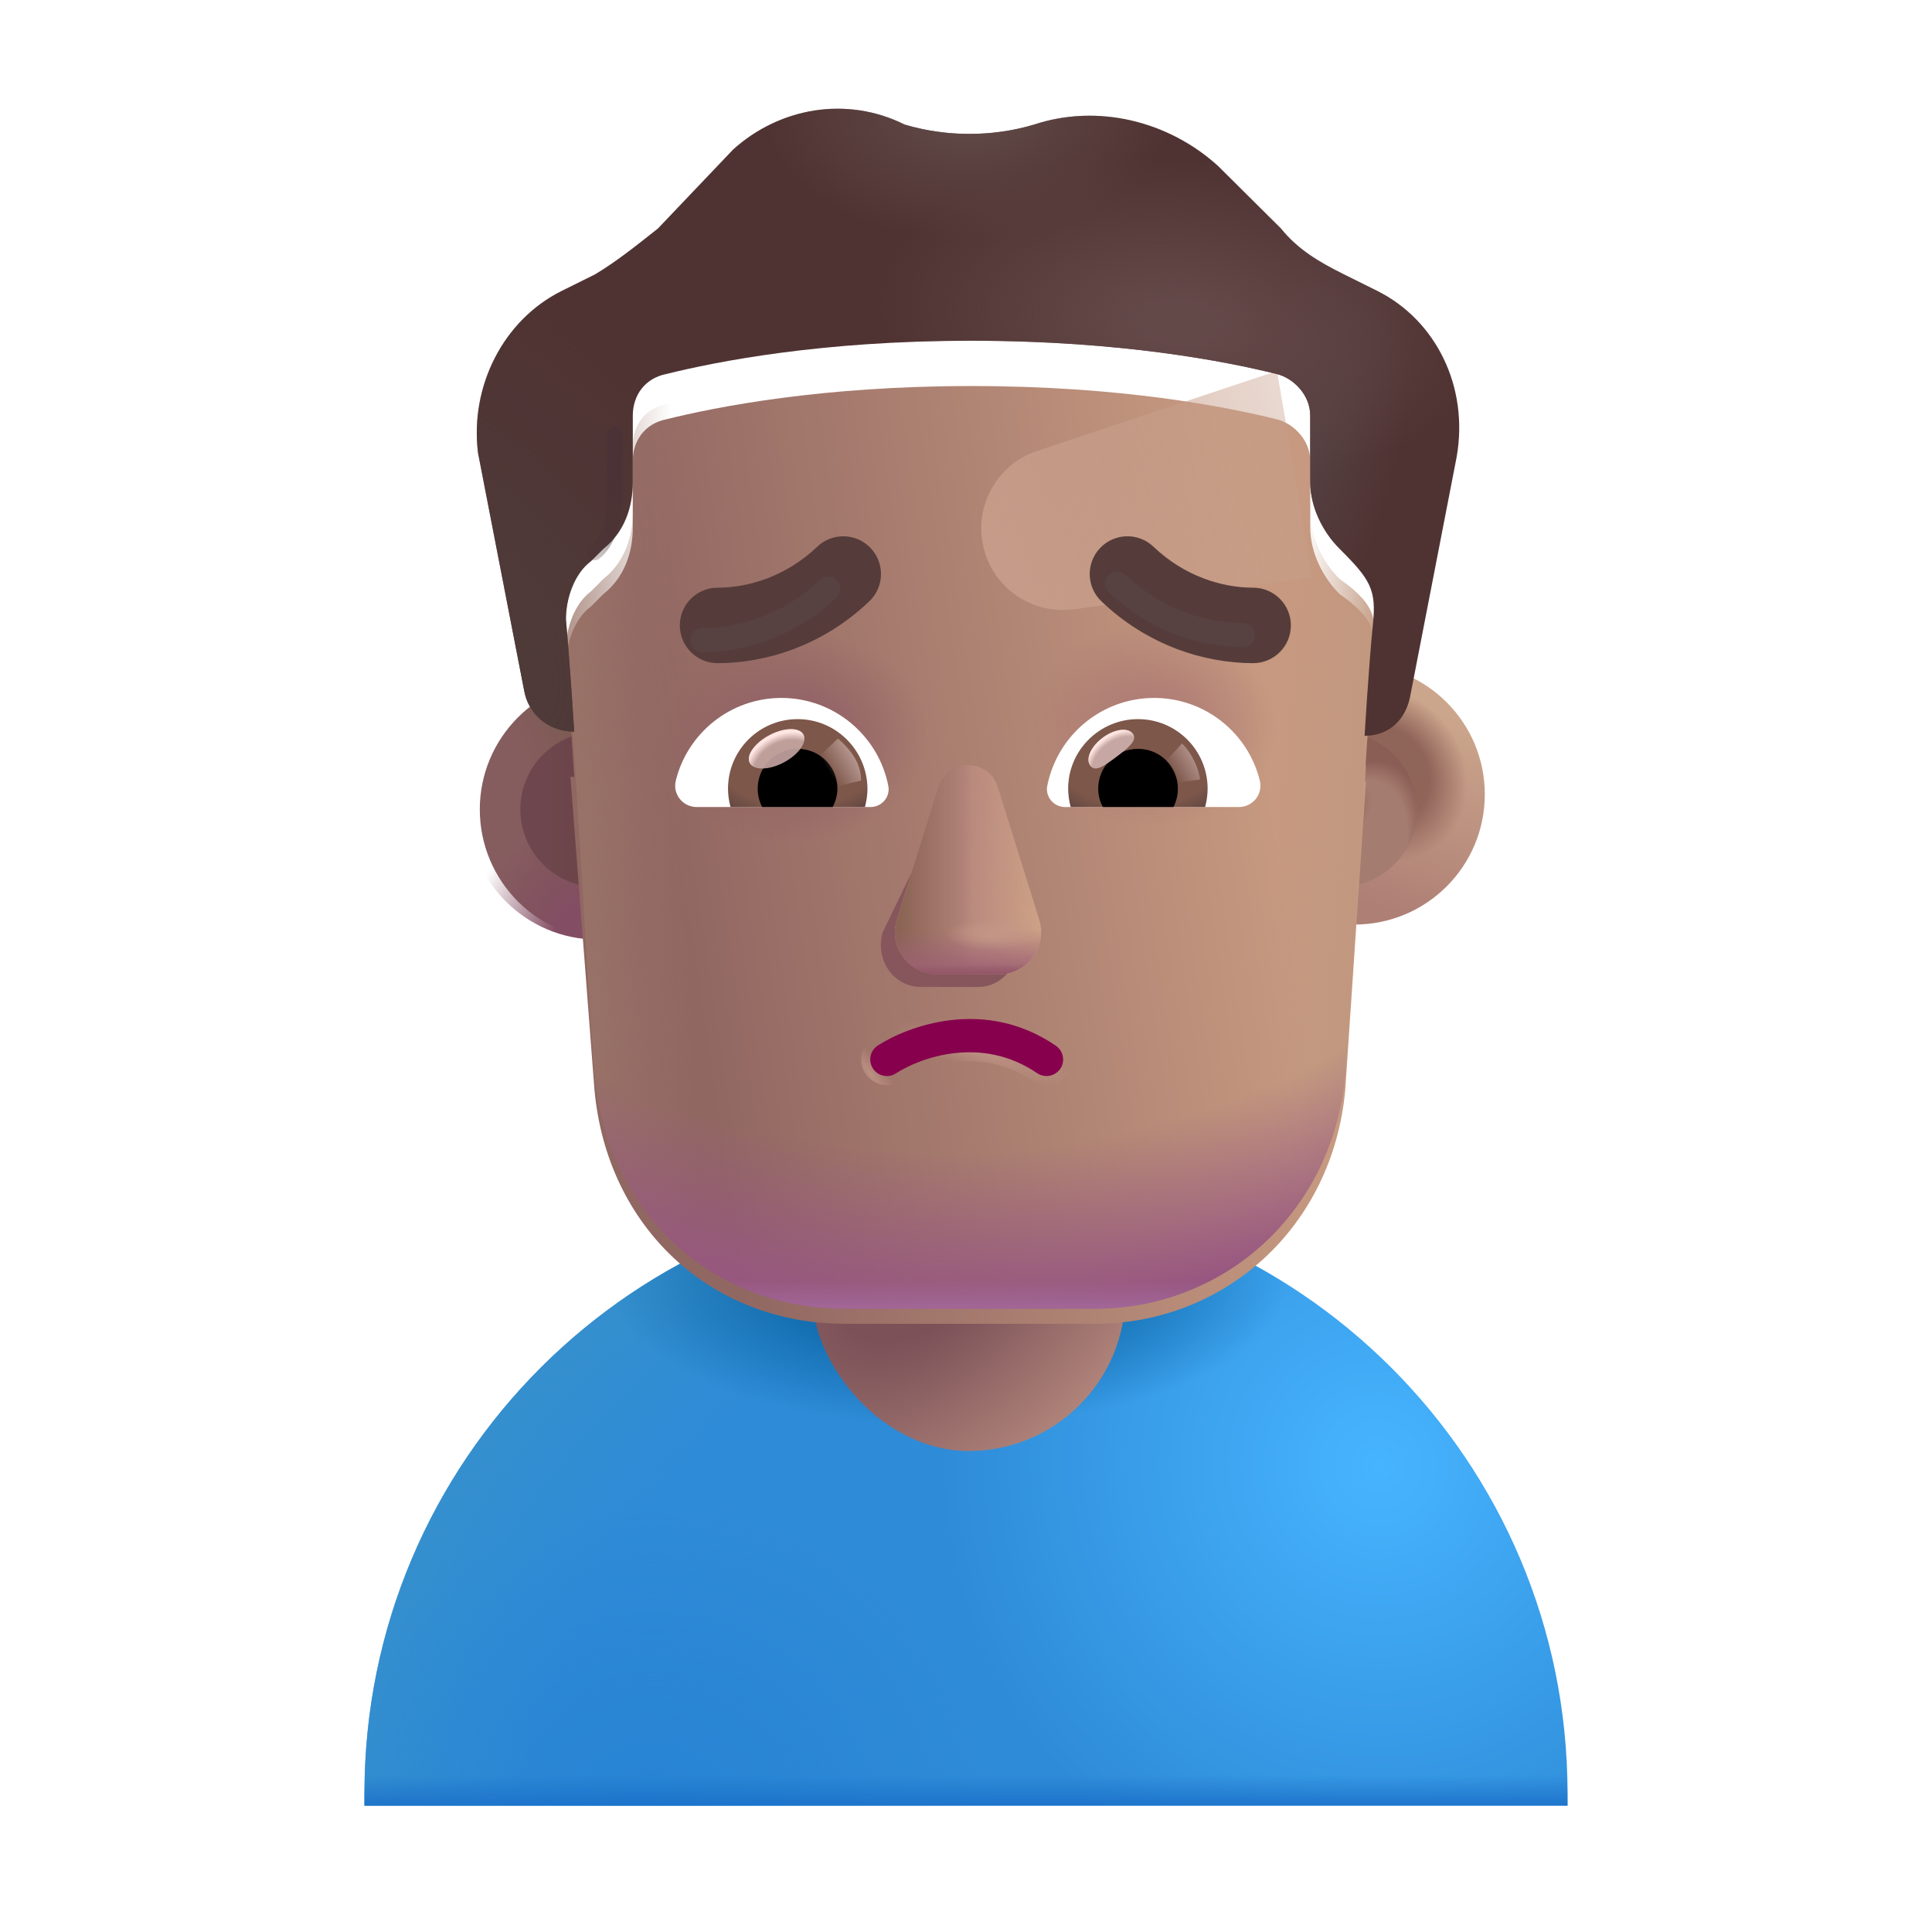 <svg width="32" height="32" viewBox="0 0 32 32" fill="none" xmlns="http://www.w3.org/2000/svg">
<path d="M16 19.735C10.498 19.735 6.037 24.196 6.037 29.698V29.907H25.963V29.698C25.963 24.196 21.502 19.735 16 19.735Z" fill="url(#paint0_radial_3987_21946)"/>
<path d="M16 19.735C10.498 19.735 6.037 24.196 6.037 29.698V29.907H25.963V29.698C25.963 24.196 21.502 19.735 16 19.735Z" fill="url(#paint1_radial_3987_21946)"/>
<path d="M16 19.735C10.498 19.735 6.037 24.196 6.037 29.698V29.907H25.963V29.698C25.963 24.196 21.502 19.735 16 19.735Z" fill="url(#paint2_radial_3987_21946)"/>
<path d="M16 19.735C10.498 19.735 6.037 24.196 6.037 29.698V29.907H25.963V29.698C25.963 24.196 21.502 19.735 16 19.735Z" fill="url(#paint3_linear_3987_21946)"/>
<path d="M16 19.735C10.498 19.735 6.037 24.196 6.037 29.698V29.907H25.963V29.698C25.963 24.196 21.502 19.735 16 19.735Z" fill="url(#paint4_radial_3987_21946)"/>
<rect x="13.451" y="17.244" width="5.188" height="6.789" rx="2.594" fill="url(#paint5_radial_3987_21946)"/>
<g filter="url(#filter0_i_3987_21946)">
<circle cx="9.903" cy="13.407" r="2.156" fill="url(#paint6_radial_3987_21946)"/>
</g>
<circle cx="9.903" cy="13.407" r="2.156" fill="url(#paint7_radial_3987_21946)"/>
<g filter="url(#filter1_f_3987_21946)">
<circle cx="9.903" cy="13.407" r="1.285" fill="url(#paint8_linear_3987_21946)"/>
</g>
<g filter="url(#filter2_i_3987_21946)">
<circle cx="22.187" cy="13.407" r="2.156" fill="url(#paint9_linear_3987_21946)"/>
<circle cx="22.187" cy="13.407" r="2.156" fill="url(#paint10_radial_3987_21946)"/>
</g>
<g filter="url(#filter3_f_3987_21946)">
<circle cx="22.187" cy="13.407" r="1.285" fill="#A57C70"/>
<circle cx="22.187" cy="13.407" r="1.285" fill="url(#paint11_radial_3987_21946)"/>
<circle cx="22.187" cy="13.407" r="1.285" fill="url(#paint12_radial_3987_21946)"/>
</g>
<g filter="url(#filter4_i_3987_21946)">
<path d="M9.448 12.616C9.469 12.617 9.49 12.618 9.511 12.618C9.511 12.618 9.442 11.516 9.373 10.759C9.373 10.414 9.511 10.001 9.789 9.794L9.996 9.588C10.343 9.312 10.481 8.899 10.481 8.486V7.384C10.481 7.04 10.689 6.764 11.035 6.695C11.866 6.489 13.598 6.144 16.091 6.144C18.585 6.144 20.316 6.489 21.148 6.695C21.425 6.764 21.702 7.04 21.702 7.384V8.486C21.702 8.899 21.91 9.312 22.186 9.588C22.835 10.042 22.794 10.292 22.741 10.827C22.671 11.516 22.602 12.687 22.602 12.687C22.61 12.687 22.618 12.687 22.625 12.687L22.282 17.798C22.075 20.083 20.279 21.676 18.137 21.676H13.991C11.78 21.676 10.053 20.083 9.846 17.798L9.448 12.616Z" fill="url(#paint13_linear_3987_21946)"/>
<path d="M9.448 12.616C9.469 12.617 9.49 12.618 9.511 12.618C9.511 12.618 9.442 11.516 9.373 10.759C9.373 10.414 9.511 10.001 9.789 9.794L9.996 9.588C10.343 9.312 10.481 8.899 10.481 8.486V7.384C10.481 7.04 10.689 6.764 11.035 6.695C11.866 6.489 13.598 6.144 16.091 6.144C18.585 6.144 20.316 6.489 21.148 6.695C21.425 6.764 21.702 7.04 21.702 7.384V8.486C21.702 8.899 21.91 9.312 22.186 9.588C22.835 10.042 22.794 10.292 22.741 10.827C22.671 11.516 22.602 12.687 22.602 12.687C22.61 12.687 22.618 12.687 22.625 12.687L22.282 17.798C22.075 20.083 20.279 21.676 18.137 21.676H13.991C11.78 21.676 10.053 20.083 9.846 17.798L9.448 12.616Z" fill="url(#paint14_radial_3987_21946)"/>
<path d="M9.448 12.616C9.469 12.617 9.49 12.618 9.511 12.618C9.511 12.618 9.442 11.516 9.373 10.759C9.373 10.414 9.511 10.001 9.789 9.794L9.996 9.588C10.343 9.312 10.481 8.899 10.481 8.486V7.384C10.481 7.04 10.689 6.764 11.035 6.695C11.866 6.489 13.598 6.144 16.091 6.144C18.585 6.144 20.316 6.489 21.148 6.695C21.425 6.764 21.702 7.04 21.702 7.384V8.486C21.702 8.899 21.91 9.312 22.186 9.588C22.835 10.042 22.794 10.292 22.741 10.827C22.671 11.516 22.602 12.687 22.602 12.687C22.61 12.687 22.618 12.687 22.625 12.687L22.282 17.798C22.075 20.083 20.279 21.676 18.137 21.676H13.991C11.78 21.676 10.053 20.083 9.846 17.798L9.448 12.616Z" fill="url(#paint15_radial_3987_21946)"/>
</g>
<path d="M9.373 10.759C9.373 10.414 9.511 10.001 9.789 9.794L9.996 9.588C10.343 9.312 10.481 8.899 10.481 8.486V7.384C10.481 7.04 10.689 6.764 11.035 6.695C11.866 6.489 13.598 6.144 16.091 6.144C18.585 6.144 20.316 6.489 21.148 6.695C21.425 6.764 21.702 7.04 21.702 7.384V8.486C21.702 8.899 21.91 9.312 22.186 9.588C22.835 10.042 22.794 10.292 22.741 10.827C22.671 11.516 22.602 12.687 22.602 12.687C22.61 12.687 22.618 12.687 22.625 12.687L22.282 17.798C22.075 20.083 20.279 21.676 18.137 21.676H13.991C11.78 21.676 10.053 20.083 9.846 17.798C9.666 15.453 9.587 13.1 9.373 10.759Z" fill="url(#paint16_linear_3987_21946)"/>
<path d="M9.373 10.759C9.373 10.414 9.511 10.001 9.789 9.794L9.996 9.588C10.343 9.312 10.481 8.899 10.481 8.486V7.384C10.481 7.04 10.689 6.764 11.035 6.695C11.866 6.489 13.598 6.144 16.091 6.144C18.585 6.144 20.316 6.489 21.148 6.695C21.425 6.764 21.702 7.04 21.702 7.384V8.486C21.702 8.899 21.91 9.312 22.186 9.588C22.835 10.042 22.794 10.292 22.741 10.827C22.671 11.516 22.602 12.687 22.602 12.687C22.61 12.687 22.618 12.687 22.625 12.687L22.282 17.798C22.075 20.083 20.279 21.676 18.137 21.676H13.991C11.78 21.676 10.053 20.083 9.846 17.798C9.666 15.453 9.587 13.1 9.373 10.759Z" fill="url(#paint17_linear_3987_21946)"/>
<path d="M9.373 10.759C9.373 10.414 9.511 10.001 9.789 9.794L9.996 9.588C10.343 9.312 10.481 8.899 10.481 8.486V7.384C10.481 7.04 10.689 6.764 11.035 6.695C11.866 6.489 13.598 6.144 16.091 6.144C18.585 6.144 20.316 6.489 21.148 6.695C21.425 6.764 21.702 7.04 21.702 7.384V8.486C21.702 8.899 21.91 9.312 22.186 9.588C22.835 10.042 22.794 10.292 22.741 10.827C22.671 11.516 22.602 12.687 22.602 12.687C22.61 12.687 22.618 12.687 22.625 12.687L22.282 17.798C22.075 20.083 20.279 21.676 18.137 21.676H13.991C11.78 21.676 10.053 20.083 9.846 17.798C9.666 15.453 9.587 13.1 9.373 10.759Z" fill="url(#paint18_radial_3987_21946)"/>
<path d="M9.373 10.759C9.373 10.414 9.511 10.001 9.789 9.794L9.996 9.588C10.343 9.312 10.481 8.899 10.481 8.486V7.384C10.481 7.04 10.689 6.764 11.035 6.695C11.866 6.489 13.598 6.144 16.091 6.144C18.585 6.144 20.316 6.489 21.148 6.695C21.425 6.764 21.702 7.04 21.702 7.384V8.486C21.702 8.899 21.91 9.312 22.186 9.588C22.835 10.042 22.794 10.292 22.741 10.827C22.671 11.516 22.602 12.687 22.602 12.687C22.61 12.687 22.618 12.687 22.625 12.687L22.282 17.798C22.075 20.083 20.279 21.676 18.137 21.676H13.991C11.78 21.676 10.053 20.083 9.846 17.798C9.666 15.453 9.587 13.1 9.373 10.759Z" fill="url(#paint19_linear_3987_21946)"/>
<g filter="url(#filter5_f_3987_21946)">
<path d="M21.151 6.144L17.177 7.469C16.501 7.695 16.116 8.407 16.298 9.097C16.471 9.756 17.109 10.183 17.785 10.092L21.735 9.563L21.151 6.144Z" fill="url(#paint20_linear_3987_21946)"/>
</g>
<g filter="url(#filter6_i_3987_21946)">
<path d="M22.256 5.043L22.81 5.318C23.779 5.8 24.334 6.902 24.126 8.073L23.364 11.998C23.296 12.404 23.028 12.676 22.625 12.687C22.618 12.687 22.61 12.687 22.602 12.687C22.602 12.687 22.671 11.516 22.741 10.827C22.797 10.268 22.699 10.098 22.186 9.588C21.91 9.312 21.702 8.899 21.702 8.486V7.384C21.702 7.04 21.425 6.764 21.148 6.695C20.316 6.489 18.585 6.144 16.091 6.144C13.598 6.144 11.866 6.489 11.035 6.695C10.689 6.764 10.481 7.04 10.481 7.384V8.486C10.481 8.899 10.343 9.312 9.996 9.588L9.789 9.794C9.511 10.001 9.373 10.414 9.373 10.758C9.442 11.516 9.511 12.618 9.511 12.618C9.49 12.618 9.469 12.617 9.448 12.616C9.061 12.589 8.746 12.321 8.68 11.929L7.918 8.004C7.78 6.902 8.334 5.8 9.304 5.318L9.858 5.043C10.204 4.836 10.55 4.56 10.897 4.285L12.143 2.976C12.905 2.288 14.014 2.081 14.983 2.563C15.676 2.77 16.438 2.77 17.13 2.563C18.169 2.219 19.347 2.494 20.178 3.252L21.217 4.285C21.494 4.629 21.84 4.836 22.256 5.043Z" fill="#4F3332"/>
<path d="M22.256 5.043L22.81 5.318C23.779 5.8 24.334 6.902 24.126 8.073L23.364 11.998C23.296 12.404 23.028 12.676 22.625 12.687C22.618 12.687 22.61 12.687 22.602 12.687C22.602 12.687 22.671 11.516 22.741 10.827C22.797 10.268 22.699 10.098 22.186 9.588C21.91 9.312 21.702 8.899 21.702 8.486V7.384C21.702 7.04 21.425 6.764 21.148 6.695C20.316 6.489 18.585 6.144 16.091 6.144C13.598 6.144 11.866 6.489 11.035 6.695C10.689 6.764 10.481 7.04 10.481 7.384V8.486C10.481 8.899 10.343 9.312 9.996 9.588L9.789 9.794C9.511 10.001 9.373 10.414 9.373 10.758C9.442 11.516 9.511 12.618 9.511 12.618C9.49 12.618 9.469 12.617 9.448 12.616C9.061 12.589 8.746 12.321 8.68 11.929L7.918 8.004C7.78 6.902 8.334 5.8 9.304 5.318L9.858 5.043C10.204 4.836 10.55 4.56 10.897 4.285L12.143 2.976C12.905 2.288 14.014 2.081 14.983 2.563C15.676 2.77 16.438 2.77 17.13 2.563C18.169 2.219 19.347 2.494 20.178 3.252L21.217 4.285C21.494 4.629 21.84 4.836 22.256 5.043Z" fill="url(#paint21_radial_3987_21946)"/>
<path d="M22.256 5.043L22.81 5.318C23.779 5.8 24.334 6.902 24.126 8.073L23.364 11.998C23.296 12.404 23.028 12.676 22.625 12.687C22.618 12.687 22.61 12.687 22.602 12.687C22.602 12.687 22.671 11.516 22.741 10.827C22.797 10.268 22.699 10.098 22.186 9.588C21.91 9.312 21.702 8.899 21.702 8.486V7.384C21.702 7.04 21.425 6.764 21.148 6.695C20.316 6.489 18.585 6.144 16.091 6.144C13.598 6.144 11.866 6.489 11.035 6.695C10.689 6.764 10.481 7.04 10.481 7.384V8.486C10.481 8.899 10.343 9.312 9.996 9.588L9.789 9.794C9.511 10.001 9.373 10.414 9.373 10.758C9.442 11.516 9.511 12.618 9.511 12.618C9.49 12.618 9.469 12.617 9.448 12.616C9.061 12.589 8.746 12.321 8.68 11.929L7.918 8.004C7.78 6.902 8.334 5.8 9.304 5.318L9.858 5.043C10.204 4.836 10.55 4.56 10.897 4.285L12.143 2.976C12.905 2.288 14.014 2.081 14.983 2.563C15.676 2.77 16.438 2.77 17.13 2.563C18.169 2.219 19.347 2.494 20.178 3.252L21.217 4.285C21.494 4.629 21.84 4.836 22.256 5.043Z" fill="url(#paint22_radial_3987_21946)"/>
<path d="M22.256 5.043L22.81 5.318C23.779 5.8 24.334 6.902 24.126 8.073L23.364 11.998C23.296 12.404 23.028 12.676 22.625 12.687C22.618 12.687 22.61 12.687 22.602 12.687C22.602 12.687 22.671 11.516 22.741 10.827C22.797 10.268 22.699 10.098 22.186 9.588C21.91 9.312 21.702 8.899 21.702 8.486V7.384C21.702 7.04 21.425 6.764 21.148 6.695C20.316 6.489 18.585 6.144 16.091 6.144C13.598 6.144 11.866 6.489 11.035 6.695C10.689 6.764 10.481 7.04 10.481 7.384V8.486C10.481 8.899 10.343 9.312 9.996 9.588L9.789 9.794C9.511 10.001 9.373 10.414 9.373 10.758C9.442 11.516 9.511 12.618 9.511 12.618C9.49 12.618 9.469 12.617 9.448 12.616C9.061 12.589 8.746 12.321 8.68 11.929L7.918 8.004C7.78 6.902 8.334 5.8 9.304 5.318L9.858 5.043C10.204 4.836 10.55 4.56 10.897 4.285L12.143 2.976C12.905 2.288 14.014 2.081 14.983 2.563C15.676 2.77 16.438 2.77 17.13 2.563C18.169 2.219 19.347 2.494 20.178 3.252L21.217 4.285C21.494 4.629 21.84 4.836 22.256 5.043Z" fill="url(#paint23_radial_3987_21946)"/>
<path d="M22.256 5.043L22.81 5.318C23.779 5.8 24.334 6.902 24.126 8.073L23.364 11.998C23.296 12.404 23.028 12.676 22.625 12.687C22.618 12.687 22.61 12.687 22.602 12.687C22.602 12.687 22.671 11.516 22.741 10.827C22.797 10.268 22.699 10.098 22.186 9.588C21.91 9.312 21.702 8.899 21.702 8.486V7.384C21.702 7.04 21.425 6.764 21.148 6.695C20.316 6.489 18.585 6.144 16.091 6.144C13.598 6.144 11.866 6.489 11.035 6.695C10.689 6.764 10.481 7.04 10.481 7.384V8.486C10.481 8.899 10.343 9.312 9.996 9.588L9.789 9.794C9.511 10.001 9.373 10.414 9.373 10.758C9.442 11.516 9.511 12.618 9.511 12.618C9.49 12.618 9.469 12.617 9.448 12.616C9.061 12.589 8.746 12.321 8.68 11.929L7.918 8.004C7.78 6.902 8.334 5.8 9.304 5.318L9.858 5.043C10.204 4.836 10.55 4.56 10.897 4.285L12.143 2.976C12.905 2.288 14.014 2.081 14.983 2.563C15.676 2.77 16.438 2.77 17.13 2.563C18.169 2.219 19.347 2.494 20.178 3.252L21.217 4.285C21.494 4.629 21.84 4.836 22.256 5.043Z" fill="url(#paint24_radial_3987_21946)"/>
</g>
<g filter="url(#filter7_f_3987_21946)">
<path d="M15.678 13.249L14.619 15.444C14.487 15.896 14.802 16.347 15.249 16.347H16.201C16.647 16.347 16.962 15.889 16.831 15.444L16.188 13.249C16.05 12.763 15.822 12.763 15.678 13.249Z" fill="#87565C"/>
</g>
<g filter="url(#filter8_f_3987_21946)">
<path d="M15.54 13.039L14.854 15.233C14.714 15.685 15.05 16.136 15.526 16.136H16.541C17.017 16.136 17.353 15.678 17.213 15.233L16.527 13.039C16.38 12.553 15.694 12.553 15.54 13.039Z" fill="#B7877D"/>
<path d="M15.54 13.039L14.854 15.233C14.714 15.685 15.05 16.136 15.526 16.136H16.541C17.017 16.136 17.353 15.678 17.213 15.233L16.527 13.039C16.38 12.553 15.694 12.553 15.54 13.039Z" fill="url(#paint25_linear_3987_21946)"/>
<path d="M15.54 13.039L14.854 15.233C14.714 15.685 15.05 16.136 15.526 16.136H16.541C17.017 16.136 17.353 15.678 17.213 15.233L16.527 13.039C16.38 12.553 15.694 12.553 15.54 13.039Z" fill="url(#paint26_linear_3987_21946)"/>
<path d="M15.54 13.039L14.854 15.233C14.714 15.685 15.05 16.136 15.526 16.136H16.541C17.017 16.136 17.353 15.678 17.213 15.233L16.527 13.039C16.38 12.553 15.694 12.553 15.54 13.039Z" fill="url(#paint27_linear_3987_21946)"/>
<path d="M15.54 13.039L14.854 15.233C14.714 15.685 15.05 16.136 15.526 16.136H16.541C17.017 16.136 17.353 15.678 17.213 15.233L16.527 13.039C16.38 12.553 15.694 12.553 15.54 13.039Z" fill="url(#paint28_radial_3987_21946)"/>
</g>
<path d="M15.54 13.039L14.854 15.233C14.714 15.685 15.05 16.136 15.526 16.136H16.541C17.017 16.136 17.353 15.678 17.213 15.233L16.527 13.039C16.38 12.553 15.694 12.553 15.54 13.039Z" fill="url(#paint29_linear_3987_21946)"/>
<path d="M19.117 11.56C19.96 11.56 20.672 12.141 20.866 12.927C20.923 13.152 20.75 13.367 20.52 13.367H17.64C17.456 13.367 17.31 13.199 17.346 13.016C17.509 12.188 18.237 11.56 19.117 11.56Z" fill="white"/>
<path d="M18.849 11.911C19.488 11.911 20.002 12.429 20.002 13.063C20.002 13.168 19.986 13.272 19.96 13.367H17.734C17.708 13.267 17.692 13.168 17.692 13.063C17.692 12.429 18.211 11.911 18.849 11.911Z" fill="url(#paint30_radial_3987_21946)"/>
<path d="M18.19 13.063C18.19 12.696 18.483 12.403 18.849 12.403C19.216 12.403 19.509 12.696 19.509 13.063C19.509 13.173 19.483 13.277 19.436 13.367H18.268C18.216 13.277 18.19 13.173 18.19 13.063Z" fill="black"/>
<g filter="url(#filter9_f_3987_21946)">
<path d="M18.765 12.154C18.847 12.264 18.675 12.398 18.48 12.544C18.285 12.69 18.14 12.792 18.058 12.682C17.976 12.573 18.068 12.365 18.263 12.22C18.458 12.074 18.683 12.044 18.765 12.154Z" fill="#C7A7A3"/>
<path d="M18.765 12.154C18.847 12.264 18.675 12.398 18.48 12.544C18.285 12.69 18.14 12.792 18.058 12.682C17.976 12.573 18.068 12.365 18.263 12.22C18.458 12.074 18.683 12.044 18.765 12.154Z" fill="url(#paint31_radial_3987_21946)"/>
</g>
<g filter="url(#filter10_f_3987_21946)">
<path d="M19.876 12.911C19.833 12.613 19.659 12.389 19.577 12.314L19.242 12.682L19.393 12.976L19.876 12.911Z" fill="url(#paint32_linear_3987_21946)"/>
</g>
<path d="M12.943 11.56C12.1 11.56 11.388 12.141 11.194 12.927C11.136 13.152 11.309 13.367 11.54 13.367H14.42C14.604 13.367 14.75 13.199 14.713 13.016C14.551 12.188 13.818 11.56 12.943 11.56Z" fill="white"/>
<path d="M13.21 11.911C12.572 11.911 12.058 12.429 12.058 13.063C12.058 13.167 12.074 13.272 12.1 13.367H14.326C14.352 13.267 14.368 13.167 14.368 13.063C14.363 12.429 13.849 11.911 13.21 11.911Z" fill="url(#paint33_radial_3987_21946)"/>
<path d="M13.87 13.063C13.87 12.696 13.577 12.403 13.21 12.403C12.844 12.403 12.55 12.696 12.55 13.063C12.55 13.173 12.577 13.277 12.624 13.367H13.792C13.839 13.277 13.87 13.173 13.87 13.063Z" fill="black"/>
<g filter="url(#filter11_f_3987_21946)">
<path d="M14.263 12.927C14.263 12.555 13.96 12.307 13.878 12.232L13.506 12.592L13.735 13.058L14.263 12.927Z" fill="url(#paint34_linear_3987_21946)"/>
</g>
<g filter="url(#filter12_f_3987_21946)">
<ellipse cx="12.863" cy="12.403" rx="0.503" ry="0.255" transform="rotate(-27.914 12.863 12.403)" fill="#C7A7A3" fill-opacity="0.9"/>
<ellipse cx="12.863" cy="12.403" rx="0.503" ry="0.255" transform="rotate(-27.914 12.863 12.403)" fill="url(#paint35_radial_3987_21946)"/>
</g>
<g filter="url(#filter13_f_3987_21946)">
<path d="M10.18 7.194V8.353C10.17 8.545 10.089 8.975 9.847 9.156" stroke="url(#paint36_linear_3987_21946)" stroke-width="0.25" stroke-linecap="round"/>
</g>
<g filter="url(#filter14_i_3987_21946)">
<path fill-rule="evenodd" clip-rule="evenodd" d="M14.168 9.475C14.407 9.724 14.399 10.12 14.149 10.359C13.38 11.095 12.435 11.384 11.635 11.384C11.29 11.384 11.01 11.104 11.01 10.759C11.01 10.414 11.29 10.134 11.635 10.134C12.147 10.134 12.772 9.946 13.285 9.456C13.534 9.217 13.93 9.226 14.168 9.475Z" fill="#553C3A"/>
</g>
<g filter="url(#filter15_i_3987_21946)">
<path fill-rule="evenodd" clip-rule="evenodd" d="M17.973 9.475C17.734 9.724 17.742 10.12 17.992 10.359C18.761 11.095 19.706 11.384 20.506 11.384C20.851 11.384 21.131 11.104 21.131 10.759C21.131 10.414 20.851 10.134 20.506 10.134C19.994 10.134 19.369 9.946 18.856 9.456C18.607 9.217 18.211 9.226 17.973 9.475Z" fill="#553C3A"/>
</g>
<g filter="url(#filter16_f_3987_21946)">
<path d="M11.635 10.602C12.291 10.602 13.076 10.364 13.717 9.751" stroke="#574141" stroke-width="0.4" stroke-linecap="round"/>
</g>
<g filter="url(#filter17_f_3987_21946)">
<path d="M20.587 10.517C19.931 10.517 19.146 10.278 18.505 9.665" stroke="#574141" stroke-width="0.4" stroke-linecap="round"/>
</g>
<g filter="url(#filter18_f_3987_21946)">
<path fill-rule="evenodd" clip-rule="evenodd" d="M17.178 17.775C16.26 17.147 15.249 17.514 14.838 17.779C14.71 17.861 14.54 17.824 14.458 17.697C14.376 17.569 14.412 17.399 14.54 17.317C15.035 16.998 16.305 16.511 17.489 17.321C17.614 17.407 17.646 17.578 17.561 17.703C17.475 17.828 17.304 17.86 17.178 17.775Z" stroke="url(#paint37_radial_3987_21946)" stroke-width="0.3" stroke-linecap="round"/>
<path fill-rule="evenodd" clip-rule="evenodd" d="M17.178 17.775C16.26 17.147 15.249 17.514 14.838 17.779C14.71 17.861 14.54 17.824 14.458 17.697C14.376 17.569 14.412 17.399 14.54 17.317C15.035 16.998 16.305 16.511 17.489 17.321C17.614 17.407 17.646 17.578 17.561 17.703C17.475 17.828 17.304 17.86 17.178 17.775Z" stroke="url(#paint38_radial_3987_21946)" stroke-width="0.3" stroke-linecap="round"/>
</g>
<path fill-rule="evenodd" clip-rule="evenodd" d="M17.178 17.775C16.26 17.147 15.249 17.514 14.838 17.779C14.71 17.861 14.54 17.824 14.458 17.697C14.376 17.569 14.412 17.399 14.54 17.317C15.035 16.998 16.305 16.511 17.489 17.321C17.614 17.407 17.646 17.578 17.561 17.703C17.475 17.828 17.304 17.86 17.178 17.775Z" fill="#87004D"/>
<defs>
<filter id="filter0_i_3987_21946" x="7.747" y="11.251" width="4.511" height="4.311" filterUnits="userSpaceOnUse" color-interpolation-filters="sRGB">
<feFlood flood-opacity="0" result="BackgroundImageFix"/>
<feBlend mode="normal" in="SourceGraphic" in2="BackgroundImageFix" result="shape"/>
<feColorMatrix in="SourceAlpha" type="matrix" values="0 0 0 0 0 0 0 0 0 0 0 0 0 0 0 0 0 0 127 0" result="hardAlpha"/>
<feOffset dx="0.2"/>
<feGaussianBlur stdDeviation="0.15"/>
<feComposite in2="hardAlpha" operator="arithmetic" k2="-1" k3="1"/>
<feColorMatrix type="matrix" values="0 0 0 0 0.62 0 0 0 0 0.471 0 0 0 0 0.408 0 0 0 1 0"/>
<feBlend mode="normal" in2="shape" result="effect1_innerShadow_3987_21946"/>
</filter>
<filter id="filter1_f_3987_21946" x="8.118" y="11.622" width="3.57" height="3.57" filterUnits="userSpaceOnUse" color-interpolation-filters="sRGB">
<feFlood flood-opacity="0" result="BackgroundImageFix"/>
<feBlend mode="normal" in="SourceGraphic" in2="BackgroundImageFix" result="shape"/>
<feGaussianBlur stdDeviation="0.25" result="effect1_foregroundBlur_3987_21946"/>
</filter>
<filter id="filter2_i_3987_21946" x="20.031" y="11.001" width="4.561" height="4.561" filterUnits="userSpaceOnUse" color-interpolation-filters="sRGB">
<feFlood flood-opacity="0" result="BackgroundImageFix"/>
<feBlend mode="normal" in="SourceGraphic" in2="BackgroundImageFix" result="shape"/>
<feColorMatrix in="SourceAlpha" type="matrix" values="0 0 0 0 0 0 0 0 0 0 0 0 0 0 0 0 0 0 127 0" result="hardAlpha"/>
<feOffset dx="0.25" dy="-0.25"/>
<feGaussianBlur stdDeviation="0.25"/>
<feComposite in2="hardAlpha" operator="arithmetic" k2="-1" k3="1"/>
<feColorMatrix type="matrix" values="0 0 0 0 0.584 0 0 0 0 0.369 0 0 0 0 0.471 0 0 0 1 0"/>
<feBlend mode="normal" in2="shape" result="effect1_innerShadow_3987_21946"/>
</filter>
<filter id="filter3_f_3987_21946" x="20.402" y="11.622" width="3.57" height="3.57" filterUnits="userSpaceOnUse" color-interpolation-filters="sRGB">
<feFlood flood-opacity="0" result="BackgroundImageFix"/>
<feBlend mode="normal" in="SourceGraphic" in2="BackgroundImageFix" result="shape"/>
<feGaussianBlur stdDeviation="0.25" result="effect1_foregroundBlur_3987_21946"/>
</filter>
<filter id="filter4_i_3987_21946" x="9.373" y="6.144" width="13.395" height="15.781" filterUnits="userSpaceOnUse" color-interpolation-filters="sRGB">
<feFlood flood-opacity="0" result="BackgroundImageFix"/>
<feBlend mode="normal" in="SourceGraphic" in2="BackgroundImageFix" result="shape"/>
<feColorMatrix in="SourceAlpha" type="matrix" values="0 0 0 0 0 0 0 0 0 0 0 0 0 0 0 0 0 0 127 0" result="hardAlpha"/>
<feOffset dy="0.25"/>
<feGaussianBlur stdDeviation="0.375"/>
<feComposite in2="hardAlpha" operator="arithmetic" k2="-1" k3="1"/>
<feColorMatrix type="matrix" values="0 0 0 0 0.306 0 0 0 0 0.2 0 0 0 0 0.173 0 0 0 1 0"/>
<feBlend mode="normal" in2="shape" result="effect1_innerShadow_3987_21946"/>
</filter>
<filter id="filter5_f_3987_21946" x="14.253" y="4.144" width="9.483" height="7.96" filterUnits="userSpaceOnUse" color-interpolation-filters="sRGB">
<feFlood flood-opacity="0" result="BackgroundImageFix"/>
<feBlend mode="normal" in="SourceGraphic" in2="BackgroundImageFix" result="shape"/>
<feGaussianBlur stdDeviation="1" result="effect1_foregroundBlur_3987_21946"/>
</filter>
<filter id="filter6_i_3987_21946" x="7.897" y="1.801" width="16.272" height="10.886" filterUnits="userSpaceOnUse" color-interpolation-filters="sRGB">
<feFlood flood-opacity="0" result="BackgroundImageFix"/>
<feBlend mode="normal" in="SourceGraphic" in2="BackgroundImageFix" result="shape"/>
<feColorMatrix in="SourceAlpha" type="matrix" values="0 0 0 0 0 0 0 0 0 0 0 0 0 0 0 0 0 0 127 0" result="hardAlpha"/>
<feOffset dy="-0.5"/>
<feGaussianBlur stdDeviation="0.375"/>
<feComposite in2="hardAlpha" operator="arithmetic" k2="-1" k3="1"/>
<feColorMatrix type="matrix" values="0 0 0 0 0.208 0 0 0 0 0.11 0 0 0 0 0.11 0 0 0 1 0"/>
<feBlend mode="normal" in2="shape" result="effect1_innerShadow_3987_21946"/>
</filter>
<filter id="filter7_f_3987_21946" x="13.838" y="12.135" width="3.773" height="4.962" filterUnits="userSpaceOnUse" color-interpolation-filters="sRGB">
<feFlood flood-opacity="0" result="BackgroundImageFix"/>
<feBlend mode="normal" in="SourceGraphic" in2="BackgroundImageFix" result="shape"/>
<feGaussianBlur stdDeviation="0.375" result="effect1_foregroundBlur_3987_21946"/>
</filter>
<filter id="filter8_f_3987_21946" x="14.572" y="12.424" width="2.923" height="3.962" filterUnits="userSpaceOnUse" color-interpolation-filters="sRGB">
<feFlood flood-opacity="0" result="BackgroundImageFix"/>
<feBlend mode="normal" in="SourceGraphic" in2="BackgroundImageFix" result="shape"/>
<feGaussianBlur stdDeviation="0.125" result="effect1_foregroundBlur_3987_21946"/>
</filter>
<filter id="filter9_f_3987_21946" x="17.928" y="11.988" width="0.958" height="0.841" filterUnits="userSpaceOnUse" color-interpolation-filters="sRGB">
<feFlood flood-opacity="0" result="BackgroundImageFix"/>
<feBlend mode="normal" in="SourceGraphic" in2="BackgroundImageFix" result="shape"/>
<feGaussianBlur stdDeviation="0.05" result="effect1_foregroundBlur_3987_21946"/>
</filter>
<filter id="filter10_f_3987_21946" x="19.042" y="12.114" width="1.034" height="1.063" filterUnits="userSpaceOnUse" color-interpolation-filters="sRGB">
<feFlood flood-opacity="0" result="BackgroundImageFix"/>
<feBlend mode="normal" in="SourceGraphic" in2="BackgroundImageFix" result="shape"/>
<feGaussianBlur stdDeviation="0.1" result="effect1_foregroundBlur_3987_21946"/>
</filter>
<filter id="filter11_f_3987_21946" x="13.306" y="12.032" width="1.157" height="1.226" filterUnits="userSpaceOnUse" color-interpolation-filters="sRGB">
<feFlood flood-opacity="0" result="BackgroundImageFix"/>
<feBlend mode="normal" in="SourceGraphic" in2="BackgroundImageFix" result="shape"/>
<feGaussianBlur stdDeviation="0.1" result="effect1_foregroundBlur_3987_21946"/>
</filter>
<filter id="filter12_f_3987_21946" x="12.303" y="11.977" width="1.121" height="0.851" filterUnits="userSpaceOnUse" color-interpolation-filters="sRGB">
<feFlood flood-opacity="0" result="BackgroundImageFix"/>
<feBlend mode="normal" in="SourceGraphic" in2="BackgroundImageFix" result="shape"/>
<feGaussianBlur stdDeviation="0.05" result="effect1_foregroundBlur_3987_21946"/>
</filter>
<filter id="filter13_f_3987_21946" x="9.472" y="6.819" width="1.083" height="2.712" filterUnits="userSpaceOnUse" color-interpolation-filters="sRGB">
<feFlood flood-opacity="0" result="BackgroundImageFix"/>
<feBlend mode="normal" in="SourceGraphic" in2="BackgroundImageFix" result="shape"/>
<feGaussianBlur stdDeviation="0.125" result="effect1_foregroundBlur_3987_21946"/>
</filter>
<filter id="filter14_i_3987_21946" x="11.01" y="8.882" width="3.582" height="2.502" filterUnits="userSpaceOnUse" color-interpolation-filters="sRGB">
<feFlood flood-opacity="0" result="BackgroundImageFix"/>
<feBlend mode="normal" in="SourceGraphic" in2="BackgroundImageFix" result="shape"/>
<feColorMatrix in="SourceAlpha" type="matrix" values="0 0 0 0 0 0 0 0 0 0 0 0 0 0 0 0 0 0 127 0" result="hardAlpha"/>
<feOffset dx="0.25" dy="-0.4"/>
<feGaussianBlur stdDeviation="0.3"/>
<feComposite in2="hardAlpha" operator="arithmetic" k2="-1" k3="1"/>
<feColorMatrix type="matrix" values="0 0 0 0 0.22 0 0 0 0 0.133 0 0 0 0 0.141 0 0 0 1 0"/>
<feBlend mode="normal" in2="shape" result="effect1_innerShadow_3987_21946"/>
</filter>
<filter id="filter15_i_3987_21946" x="17.799" y="8.882" width="3.582" height="2.502" filterUnits="userSpaceOnUse" color-interpolation-filters="sRGB">
<feFlood flood-opacity="0" result="BackgroundImageFix"/>
<feBlend mode="normal" in="SourceGraphic" in2="BackgroundImageFix" result="shape"/>
<feColorMatrix in="SourceAlpha" type="matrix" values="0 0 0 0 0 0 0 0 0 0 0 0 0 0 0 0 0 0 127 0" result="hardAlpha"/>
<feOffset dx="0.25" dy="-0.4"/>
<feGaussianBlur stdDeviation="0.3"/>
<feComposite in2="hardAlpha" operator="arithmetic" k2="-1" k3="1"/>
<feColorMatrix type="matrix" values="0 0 0 0 0.22 0 0 0 0 0.133 0 0 0 0 0.141 0 0 0 1 0"/>
<feBlend mode="normal" in2="shape" result="effect1_innerShadow_3987_21946"/>
</filter>
<filter id="filter16_f_3987_21946" x="11.035" y="9.151" width="3.282" height="2.052" filterUnits="userSpaceOnUse" color-interpolation-filters="sRGB">
<feFlood flood-opacity="0" result="BackgroundImageFix"/>
<feBlend mode="normal" in="SourceGraphic" in2="BackgroundImageFix" result="shape"/>
<feGaussianBlur stdDeviation="0.2" result="effect1_foregroundBlur_3987_21946"/>
</filter>
<filter id="filter17_f_3987_21946" x="17.905" y="9.065" width="3.282" height="2.052" filterUnits="userSpaceOnUse" color-interpolation-filters="sRGB">
<feFlood flood-opacity="0" result="BackgroundImageFix"/>
<feBlend mode="normal" in="SourceGraphic" in2="BackgroundImageFix" result="shape"/>
<feGaussianBlur stdDeviation="0.2" result="effect1_foregroundBlur_3987_21946"/>
</filter>
<filter id="filter18_f_3987_21946" x="14.164" y="16.628" width="3.695" height="1.445" filterUnits="userSpaceOnUse" color-interpolation-filters="sRGB">
<feFlood flood-opacity="0" result="BackgroundImageFix"/>
<feBlend mode="normal" in="SourceGraphic" in2="BackgroundImageFix" result="shape"/>
<feGaussianBlur stdDeviation="0.05" result="effect1_foregroundBlur_3987_21946"/>
</filter>
<radialGradient id="paint0_radial_3987_21946" cx="0" cy="0" r="1" gradientUnits="userSpaceOnUse" gradientTransform="translate(22.824 24.298) rotate(160.481) scale(12.533 12.873)">
<stop stop-color="#47B4FF"/>
<stop offset="0.578" stop-color="#2E8BD7"/>
</radialGradient>
<radialGradient id="paint1_radial_3987_21946" cx="0" cy="0" r="1" gradientUnits="userSpaceOnUse" gradientTransform="translate(25.199 29.173) rotate(180) scale(20.812 13.062)">
<stop offset="0.766" stop-color="#3891C9" stop-opacity="0"/>
<stop offset="1" stop-color="#3891C9"/>
</radialGradient>
<radialGradient id="paint2_radial_3987_21946" cx="0" cy="0" r="1" gradientUnits="userSpaceOnUse" gradientTransform="translate(10.836 30.252) rotate(-90) scale(5.431 5.625)">
<stop stop-color="#2683D3"/>
<stop offset="1" stop-color="#2683D3" stop-opacity="0"/>
</radialGradient>
<linearGradient id="paint3_linear_3987_21946" x1="16" y1="29.993" x2="16" y2="29.407" gradientUnits="userSpaceOnUse">
<stop stop-color="#1B70C9"/>
<stop offset="1" stop-color="#1B70C9" stop-opacity="0"/>
</linearGradient>
<radialGradient id="paint4_radial_3987_21946" cx="0" cy="0" r="1" gradientUnits="userSpaceOnUse" gradientTransform="translate(15.703 21.187) rotate(180) scale(5.617 2.434)">
<stop offset="0.206" stop-color="#045D9A"/>
<stop offset="1" stop-color="#045D9A" stop-opacity="0"/>
</radialGradient>
<radialGradient id="paint5_radial_3987_21946" cx="0" cy="0" r="1" gradientUnits="userSpaceOnUse" gradientTransform="translate(15.249 20.862) rotate(45) scale(4.266 6.728)">
<stop offset="0.242" stop-color="#7C5158"/>
<stop offset="0.963" stop-color="#BA8E80"/>
</radialGradient>
<radialGradient id="paint6_radial_3987_21946" cx="0" cy="0" r="1" gradientUnits="userSpaceOnUse" gradientTransform="translate(7.747 13.407) scale(2.266 3.966)">
<stop offset="0.351" stop-color="#865D5F"/>
<stop offset="1" stop-color="#76594A"/>
</radialGradient>
<radialGradient id="paint7_radial_3987_21946" cx="0" cy="0" r="1" gradientUnits="userSpaceOnUse" gradientTransform="translate(9.903 15.563) rotate(-124.98) scale(2.139)">
<stop offset="0.34" stop-color="#834E63"/>
<stop offset="1" stop-color="#834E63" stop-opacity="0"/>
</radialGradient>
<linearGradient id="paint8_linear_3987_21946" x1="9.903" y1="13.767" x2="9.075" y2="13.767" gradientUnits="userSpaceOnUse">
<stop stop-color="#694448"/>
<stop offset="1" stop-color="#6E464D"/>
</linearGradient>
<linearGradient id="paint9_linear_3987_21946" x1="23.59" y1="11.998" x2="22.532" y2="15.273" gradientUnits="userSpaceOnUse">
<stop stop-color="#CCA68C"/>
<stop offset="1" stop-color="#AE7F75"/>
</linearGradient>
<radialGradient id="paint10_radial_3987_21946" cx="0" cy="0" r="1" gradientUnits="userSpaceOnUse" gradientTransform="translate(22.667 13.065) rotate(-36.06) scale(1.321 1.507)">
<stop offset="0.543" stop-color="#8F6459"/>
<stop offset="1" stop-color="#8F6459" stop-opacity="0"/>
</radialGradient>
<radialGradient id="paint11_radial_3987_21946" cx="0" cy="0" r="1" gradientUnits="userSpaceOnUse" gradientTransform="translate(22.133 14.468) rotate(-61.468) scale(2.22 1.299)">
<stop offset="0.755" stop-color="#8A5D55" stop-opacity="0"/>
<stop offset="0.916" stop-color="#8A5D55"/>
</radialGradient>
<radialGradient id="paint12_radial_3987_21946" cx="0" cy="0" r="1" gradientUnits="userSpaceOnUse" gradientTransform="translate(22.187 13.407) rotate(44.708) scale(0.471 0.607)">
<stop stop-color="#895F52"/>
<stop offset="1" stop-color="#895F52" stop-opacity="0"/>
</radialGradient>
<linearGradient id="paint13_linear_3987_21946" x1="21.245" y1="13.91" x2="11.384" y2="15.38" gradientUnits="userSpaceOnUse">
<stop stop-color="#C69980"/>
<stop offset="1" stop-color="#916762"/>
</linearGradient>
<radialGradient id="paint14_radial_3987_21946" cx="0" cy="0" r="1" gradientUnits="userSpaceOnUse" gradientTransform="translate(19.063 11.765) rotate(-90) scale(1.688 2.077)">
<stop stop-color="#AB7773"/>
<stop offset="1" stop-color="#AB7773" stop-opacity="0"/>
</radialGradient>
<radialGradient id="paint15_radial_3987_21946" cx="0" cy="0" r="1" gradientUnits="userSpaceOnUse" gradientTransform="translate(13.177 11.938) rotate(-90) scale(1.774 2.207)">
<stop stop-color="#8F5D65"/>
<stop offset="1" stop-color="#8F5D65" stop-opacity="0"/>
</radialGradient>
<linearGradient id="paint16_linear_3987_21946" x1="9.066" y1="17.391" x2="11.495" y2="17.305" gradientUnits="userSpaceOnUse">
<stop stop-color="#9B7569"/>
<stop offset="1" stop-color="#9B7569" stop-opacity="0"/>
</linearGradient>
<linearGradient id="paint17_linear_3987_21946" x1="22.387" y1="16.305" x2="20.951" y2="16.18" gradientUnits="userSpaceOnUse">
<stop stop-color="#C1987F"/>
<stop offset="1" stop-color="#C1987F" stop-opacity="0"/>
</linearGradient>
<radialGradient id="paint18_radial_3987_21946" cx="0" cy="0" r="1" gradientUnits="userSpaceOnUse" gradientTransform="translate(15.644 11.116) rotate(90) scale(10.559 14.334)">
<stop offset="0.75" stop-color="#975681" stop-opacity="0"/>
<stop offset="1" stop-color="#975681"/>
</radialGradient>
<linearGradient id="paint19_linear_3987_21946" x1="16.07" y1="20.487" x2="16.07" y2="21.842" gradientUnits="userSpaceOnUse">
<stop offset="0.533" stop-color="#A66D9F" stop-opacity="0"/>
<stop offset="1" stop-color="#A66D9F"/>
</linearGradient>
<linearGradient id="paint20_linear_3987_21946" x1="15.347" y1="10.056" x2="25.863" y2="6.291" gradientUnits="userSpaceOnUse">
<stop stop-color="#C89F8B"/>
<stop offset="1" stop-color="#C89F8B" stop-opacity="0"/>
</linearGradient>
<radialGradient id="paint21_radial_3987_21946" cx="0" cy="0" r="1" gradientUnits="userSpaceOnUse" gradientTransform="translate(21.644 8.105) rotate(-74.899) scale(3.954 1.466)">
<stop stop-color="#554042"/>
<stop offset="1" stop-color="#554042" stop-opacity="0"/>
</radialGradient>
<radialGradient id="paint22_radial_3987_21946" cx="0" cy="0" r="1" gradientUnits="userSpaceOnUse" gradientTransform="translate(19.523 5.832) rotate(5.258) scale(4.96 2.667)">
<stop offset="0.122" stop-color="#644949"/>
<stop offset="1" stop-color="#644949" stop-opacity="0"/>
</radialGradient>
<radialGradient id="paint23_radial_3987_21946" cx="0" cy="0" r="1" gradientUnits="userSpaceOnUse" gradientTransform="translate(16.033 2.301) rotate(90) scale(2.168 3.358)">
<stop stop-color="#624C49"/>
<stop offset="1" stop-color="#624C49" stop-opacity="0"/>
</radialGradient>
<radialGradient id="paint24_radial_3987_21946" cx="0" cy="0" r="1" gradientUnits="userSpaceOnUse" gradientTransform="translate(7.706 11.104) rotate(-36.235) scale(4.921 7.71)">
<stop stop-color="#4E3C3A"/>
<stop offset="1" stop-color="#4E3C3A" stop-opacity="0"/>
</radialGradient>
<linearGradient id="paint25_linear_3987_21946" x1="14.918" y1="14.761" x2="16.129" y2="14.761" gradientUnits="userSpaceOnUse">
<stop stop-color="#8B6455"/>
<stop offset="1" stop-color="#8B6455" stop-opacity="0"/>
</linearGradient>
<linearGradient id="paint26_linear_3987_21946" x1="17.245" y1="15.178" x2="15.921" y2="15.159" gradientUnits="userSpaceOnUse">
<stop stop-color="#CDA186"/>
<stop offset="1" stop-color="#CDA186" stop-opacity="0"/>
</linearGradient>
<linearGradient id="paint27_linear_3987_21946" x1="16.285" y1="16.136" x2="16.285" y2="15.396" gradientUnits="userSpaceOnUse">
<stop stop-color="#9C6073"/>
<stop offset="1" stop-color="#9C6073" stop-opacity="0"/>
</linearGradient>
<radialGradient id="paint28_radial_3987_21946" cx="0" cy="0" r="1" gradientUnits="userSpaceOnUse" gradientTransform="translate(16.456 15.482) rotate(90) scale(0.254 0.817)">
<stop stop-color="#C39787"/>
<stop offset="1" stop-color="#C39787" stop-opacity="0"/>
</radialGradient>
<linearGradient id="paint29_linear_3987_21946" x1="16.196" y1="16.19" x2="16.196" y2="15.974" gradientUnits="userSpaceOnUse">
<stop stop-color="#8E5263"/>
<stop offset="1" stop-color="#8E5263" stop-opacity="0"/>
</linearGradient>
<radialGradient id="paint30_radial_3987_21946" cx="0" cy="0" r="1" gradientUnits="userSpaceOnUse" gradientTransform="translate(18.847 12.527) rotate(90) scale(1.047 1.666)">
<stop offset="0.802" stop-color="#7D574A"/>
<stop offset="1" stop-color="#694B43"/>
<stop offset="1" stop-color="#804D49"/>
<stop offset="1" stop-color="#664944"/>
</radialGradient>
<radialGradient id="paint31_radial_3987_21946" cx="0" cy="0" r="1" gradientUnits="userSpaceOnUse" gradientTransform="translate(18.552 12.635) rotate(-127.812) scale(0.488 0.672)">
<stop offset="0.766" stop-color="#FFE6E2" stop-opacity="0"/>
<stop offset="0.966" stop-color="#FFE6E2"/>
</radialGradient>
<linearGradient id="paint32_linear_3987_21946" x1="19.851" y1="12.596" x2="19.446" y2="12.846" gradientUnits="userSpaceOnUse">
<stop stop-color="#B4948D"/>
<stop offset="1" stop-color="#B4948D" stop-opacity="0"/>
</linearGradient>
<radialGradient id="paint33_radial_3987_21946" cx="0" cy="0" r="1" gradientUnits="userSpaceOnUse" gradientTransform="translate(13.213 12.526) rotate(90) scale(1.047 1.666)">
<stop offset="0.802" stop-color="#7D574A"/>
<stop offset="1" stop-color="#694B43"/>
<stop offset="1" stop-color="#804D49"/>
<stop offset="1" stop-color="#664944"/>
</radialGradient>
<linearGradient id="paint34_linear_3987_21946" x1="14.173" y1="12.596" x2="13.768" y2="12.845" gradientUnits="userSpaceOnUse">
<stop stop-color="#B4948D"/>
<stop offset="1" stop-color="#B4948D" stop-opacity="0"/>
</linearGradient>
<radialGradient id="paint35_radial_3987_21946" cx="0" cy="0" r="1" gradientUnits="userSpaceOnUse" gradientTransform="translate(12.843 12.809) rotate(-90.897) scale(0.638 0.767)">
<stop offset="0.766" stop-color="#FFE6E2" stop-opacity="0"/>
<stop offset="0.966" stop-color="#FFE6E2"/>
</radialGradient>
<linearGradient id="paint36_linear_3987_21946" x1="10.014" y1="7.067" x2="10.014" y2="9.852" gradientUnits="userSpaceOnUse">
<stop offset="0.228" stop-color="#4A3236"/>
<stop offset="1" stop-color="#4A3236" stop-opacity="0"/>
</linearGradient>
<radialGradient id="paint37_radial_3987_21946" cx="0" cy="0" r="1" gradientUnits="userSpaceOnUse" gradientTransform="translate(16.347 17.475) rotate(106.991) scale(0.294 1.618)">
<stop stop-color="#BB9082"/>
<stop offset="1" stop-color="#BB9082" stop-opacity="0"/>
</radialGradient>
<radialGradient id="paint38_radial_3987_21946" cx="0" cy="0" r="1" gradientUnits="userSpaceOnUse" gradientTransform="translate(14.414 17.791) rotate(-37.114) scale(0.24 0.949)">
<stop stop-color="#BB9082"/>
<stop offset="1" stop-color="#BB9082" stop-opacity="0"/>
</radialGradient>
</defs>
</svg>
